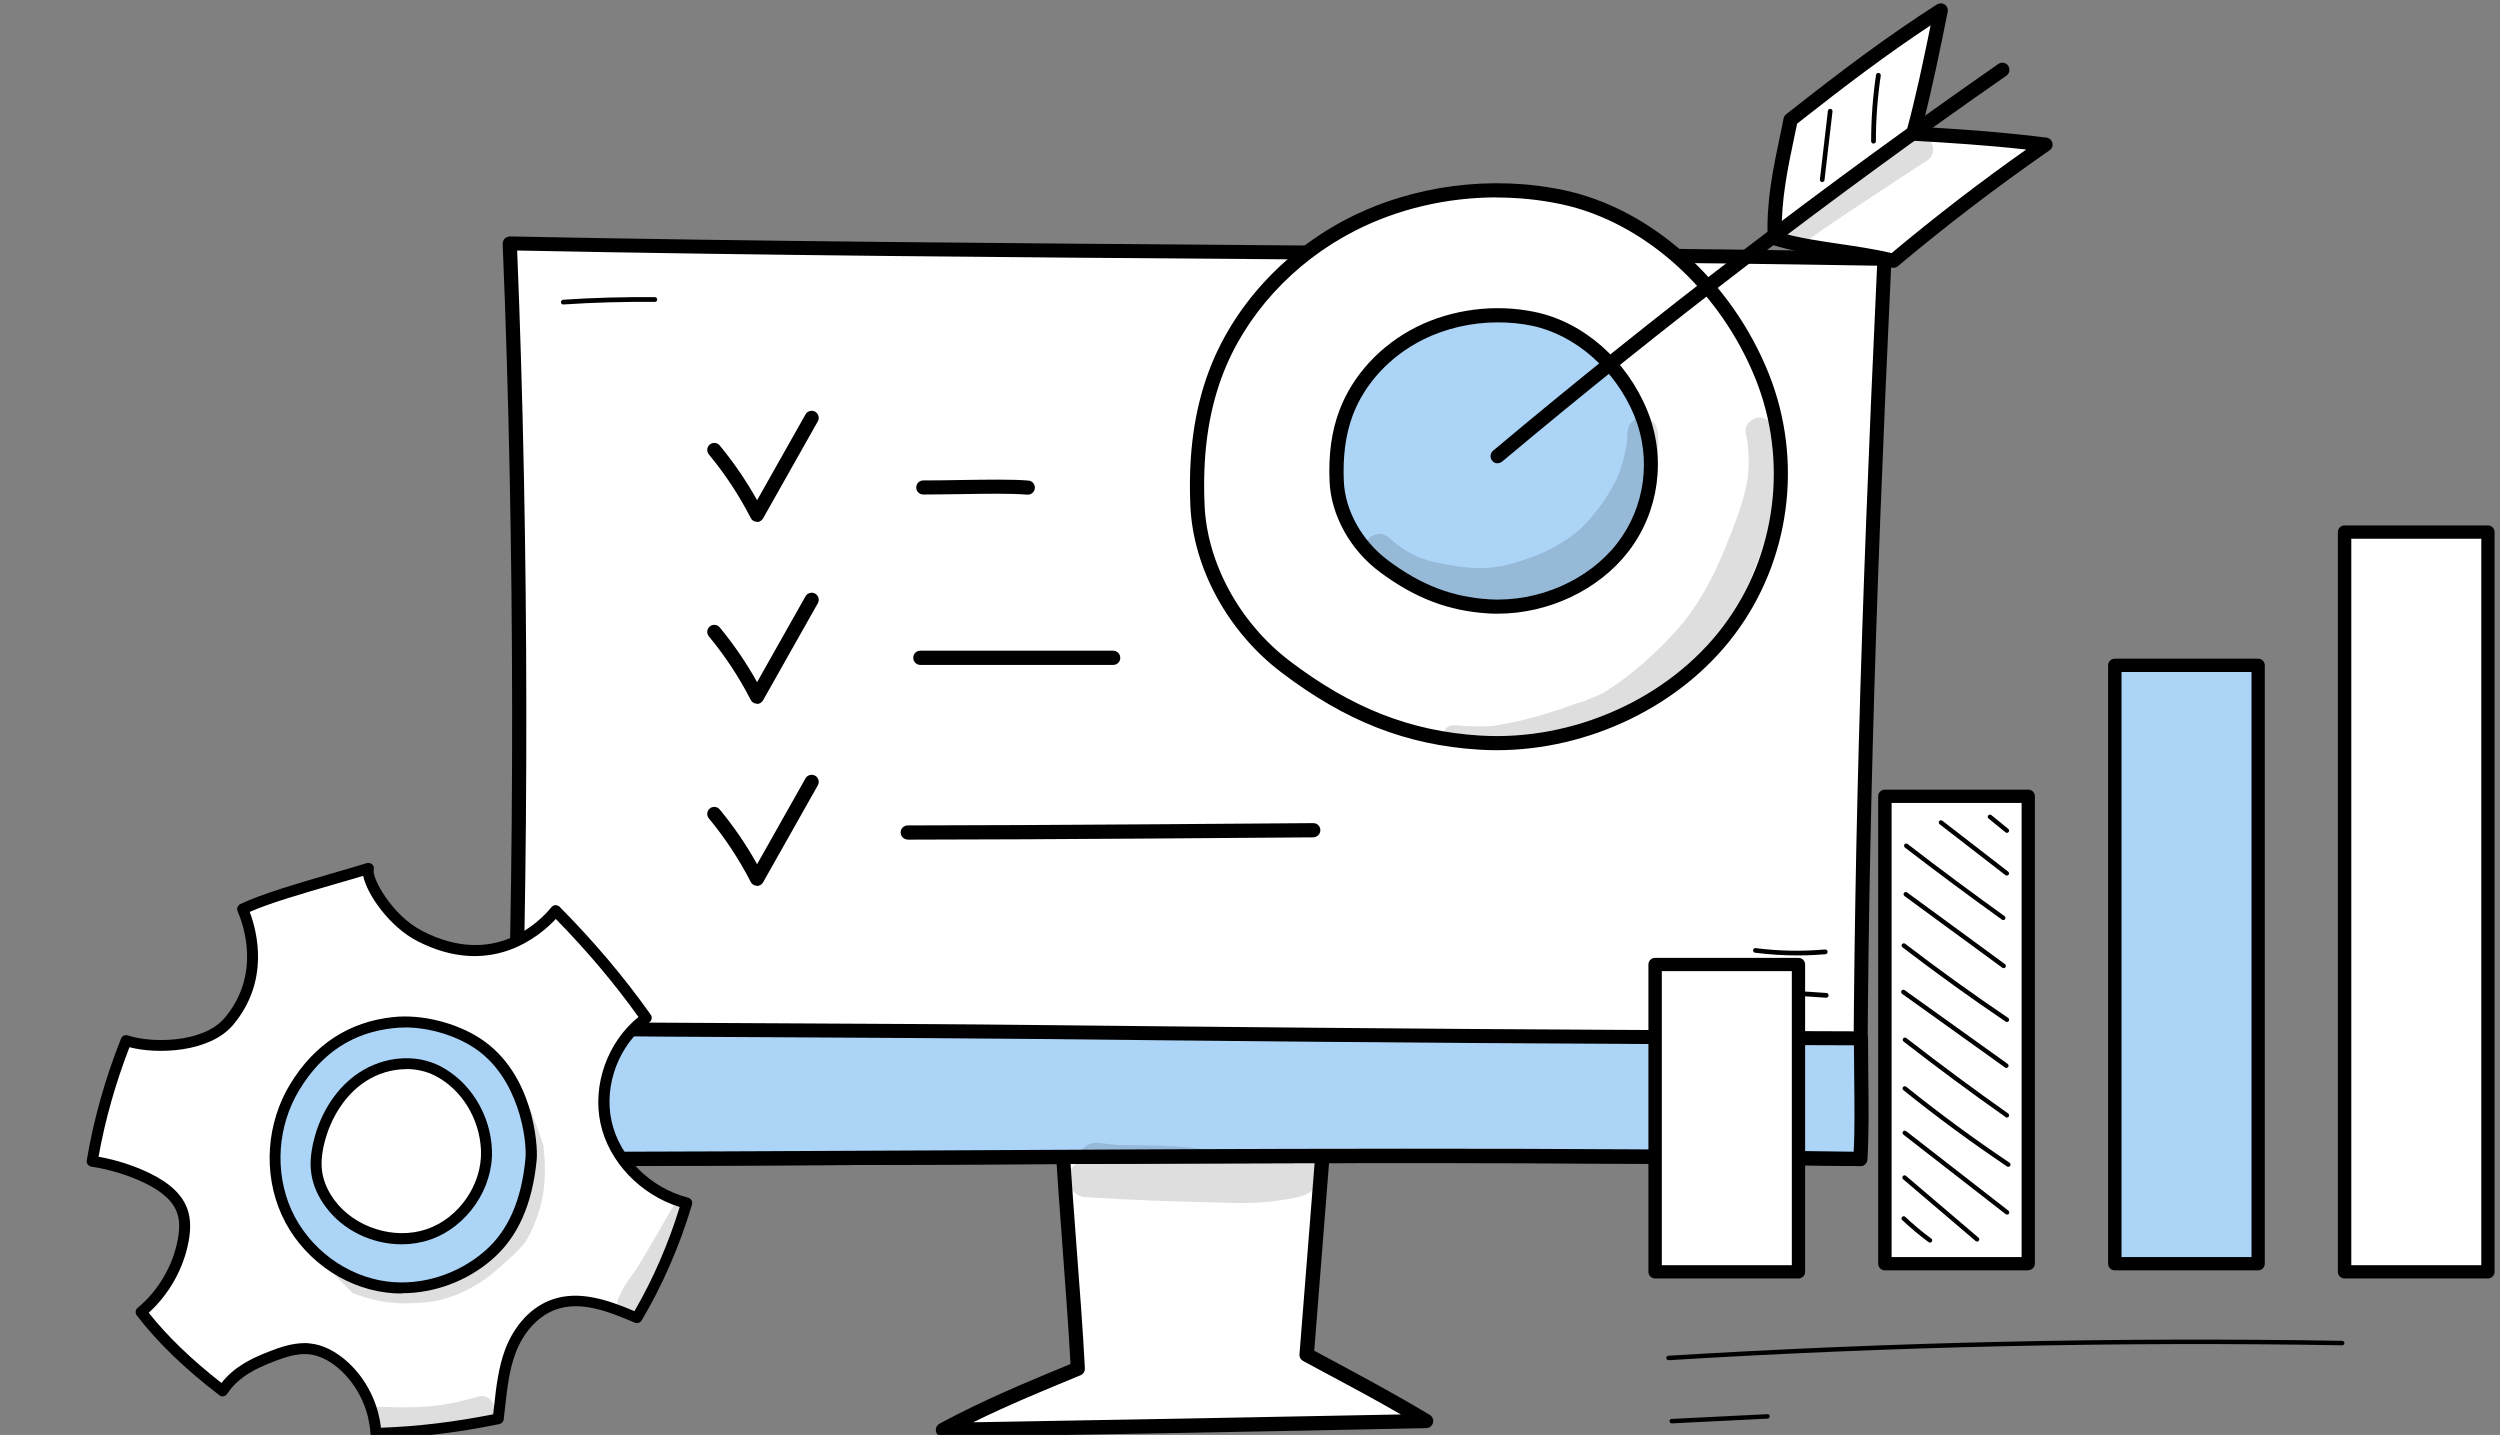 <?xml version="1.0" encoding="UTF-8"?> <svg xmlns="http://www.w3.org/2000/svg" id="Layer_1" data-name="Layer 1" viewBox="0 0 184.42 105.85"><rect x="0" y="0" width="184.42" height="105.85" fill="#808080" stroke="none"/> <defs> <style> .cls-1 { fill: #fff; } .cls-2 { opacity: .13; } .cls-3 { fill: #acd4f7; } </style> </defs> <g> <g> <g> <path class="cls-1" d="M97.73,82.73c-.45,5.74-.91,11.47-1.36,17.21,3.04,1.64,5.98,3.18,8.81,4.89-11.74,.25-23.69,.45-35.63,.66,3.25-1.76,6.6-3.13,9.95-4.51-.29-5.55-.85-11.31-1.16-16.88,1.49-.49,3.11-.41,4.69-.36,4.83,.14,9.67-.16,14.7-.99Z"></path> <path d="M69.55,106c-.24,0-.44-.16-.5-.39-.06-.23,.05-.48,.26-.59,3.16-1.71,6.46-3.08,9.66-4.4-.15-2.76-.37-5.61-.57-8.37-.2-2.68-.41-5.46-.56-8.14-.01-.24,.13-.45,.36-.52,1.48-.49,3.05-.45,4.57-.4h.3c4.96,.15,9.74-.17,14.6-.98,.16-.03,.32,.02,.44,.13,.12,.11,.18,.27,.17,.43l-1.33,16.87,.97,.52c2.63,1.41,5.12,2.75,7.56,4.22,.2,.12,.29,.36,.23,.58-.06,.22-.26,.38-.49,.39-11.75,.25-23.89,.46-35.63,.66h0Zm9.34-21.53c.15,2.55,.35,5.17,.54,7.71,.22,2.89,.45,5.87,.6,8.76,.01,.22-.12,.43-.32,.51-2.62,1.08-5.3,2.18-7.92,3.47,10.43-.18,21.13-.37,31.55-.58-1.92-1.11-3.88-2.16-5.94-3.26l-1.27-.68c-.18-.1-.29-.29-.27-.5l1.31-16.54c-4.7,.74-9.33,1.03-14.14,.9h-.3c-1.29-.05-2.62-.09-3.83,.23Z"></path> </g> <g> <path class="cls-1" d="M139.02,19.09c-1.35,28.75-1.79,47.31-1.79,66.4-31.49-.49-68.28,0-99.56,0,.72-17,.99-42.04-.07-67.54,33.97,.68,68.77,.57,101.42,1.14Z"></path> <path d="M37.67,86.02c-.14,0-.28-.06-.38-.16-.1-.1-.15-.24-.14-.38,.86-20.43,.84-45.66-.07-67.49,0-.14,.05-.28,.15-.39,.1-.1,.25-.15,.38-.16,18.22,.37,36.87,.5,54.91,.64,15.42,.12,31.37,.23,46.5,.5,.14,0,.27,.06,.37,.16,.1,.1,.15,.24,.14,.38-1.29,27.38-1.79,45.99-1.79,66.38,0,.14-.06,.27-.16,.37-.1,.1-.24,.16-.37,.15-21.19-.33-44.73-.22-67.49-.11-11.23,.05-21.84,.11-32.06,.11Zm.48-67.53c.88,21.54,.9,46.3,.07,66.48,10.06,0,20.48-.05,31.51-.11,22.58-.11,45.91-.22,66.98,.1,0-20.07,.51-38.49,1.76-65.36-14.97-.25-30.72-.37-45.96-.49-17.86-.13-36.32-.27-54.37-.63Z"></path> </g> <g> <path class="cls-3" d="M119.26,76.48c-14.38-.06-28.77-.21-43.15-.36-12.17-.13-25.94-.1-38.11-.28,0,3.94-.01,6.87-.33,9.65,31.29,0,68.07-.52,99.56,0,.18-2.43,.05-5.88,.05-8.9-5.29,0-12.73-.09-18.02-.11Z"></path> <path d="M37.67,86.02c-.15,0-.29-.06-.39-.17-.1-.11-.15-.26-.13-.41,.31-2.67,.33-5.4,.33-9.59,0-.14,.06-.27,.16-.37,.1-.1,.24-.15,.37-.15,6.95,.1,14.51,.14,21.82,.17,5.44,.03,11.07,.05,16.29,.11,13.32,.14,28.42,.29,43.14,.36h0c2.15,0,4.66,.03,7.23,.05,3.76,.03,7.65,.06,10.79,.06,.29,0,.52,.23,.52,.52,0,.89,.01,1.81,.02,2.74,.03,2.19,.05,4.46-.07,6.2-.02,.28-.25,.49-.53,.48-21.19-.35-44.73-.23-67.49-.11-11.23,.06-21.84,.11-32.06,.11Zm.85-9.65c0,3.64-.03,6.17-.27,8.6,10.04,0,20.46-.06,31.48-.11,22.59-.12,45.94-.24,67.01,.1,.09-1.62,.06-3.65,.04-5.62,0-.75-.02-1.5-.02-2.23-3.05,0-6.72-.03-10.28-.06-2.57-.02-5.07-.04-7.22-.05-14.72-.06-29.83-.22-43.15-.36-5.22-.05-10.84-.08-16.29-.11-7.13-.03-14.49-.07-21.3-.17Z"></path> </g> <g> <g class="cls-2"> <path d="M96.72,87.87s-.07,.06-.11,.08c.26-.19,.25-.18,.11-.08Z"></path> </g> <g class="cls-2"> <path d="M96.43,85.19c-1.18-.28-2.43-.08-3.64-.13-1.62,0-3.22-.2-4.82-.38-1.84-.22-3.69-.17-5.54-.22-.17-.01-.56-.05-.78-.08-.01,0-.02,0-.03,0-.1-.02-.21-.03-.31-.04,0,0-.01,0-.02,0-.52-.14-1.14,.03-1.45,.47-.24,.26-.32,.62-.28,.96-.13,.06-.25,.13-.36,.24-.9,.79-.22,2.35,1.01,2.31,3.13,.2,6.26,.32,9.39,.38,2.74,.1,4.06,.05,6.21-.4,.25-.08,.5-.17,.73-.3,.06-.05,.12-.09,.16-.12,.21-.14,.4-.31,.54-.52,.58-.78,.14-1.9-.83-2.16Z"></path> </g> </g> </g> <path d="M66.96,61.93c-.29,0-.52-.23-.52-.52s.23-.52,.52-.52c9.2,0,29.71-.17,29.92-.17h0c.29,0,.52,.23,.52,.52,0,.29-.23,.52-.52,.53-.21,0-20.72,.17-29.93,.17Z"></path> <path d="M82.12,49.05h-14.23c-.29,0-.52-.24-.52-.53s.23-.52,.52-.52h14.23c.29,0,.52,.24,.52,.53s-.23,.52-.52,.52Z"></path> <path d="M75.81,36.49s-.03,0-.05,0c-1.14-.1-2.97-.07-4.91-.04-.93,.01-1.87,.03-2.74,.03-.29,0-.52-.23-.52-.52s.23-.52,.52-.52c.87,0,1.8-.01,2.73-.03,1.97-.03,3.83-.06,5.02,.04,.29,.02,.5,.28,.48,.56-.02,.27-.25,.48-.52,.48Z"></path> <path d="M55.84,38.49h-.01c-.19,0-.37-.11-.45-.28-.85-1.66-1.89-3.24-3.09-4.69-.18-.22-.15-.55,.07-.73,.22-.18,.55-.15,.73,.07,1.04,1.26,1.97,2.62,2.76,4.04l3.57-6.33c.14-.25,.46-.34,.71-.2,.25,.14,.34,.46,.2,.71l-4.04,7.16c-.09,.16-.27,.27-.45,.27Z"></path> <path d="M55.84,51.91h-.01c-.19,0-.37-.11-.45-.28-.85-1.66-1.89-3.24-3.09-4.69-.18-.22-.15-.55,.07-.73,.22-.18,.55-.15,.73,.07,1.04,1.26,1.97,2.62,2.76,4.04l3.57-6.33c.14-.25,.46-.34,.71-.2,.25,.14,.34,.46,.2,.71l-4.04,7.16c-.09,.16-.27,.27-.45,.27Z"></path> <path d="M55.84,65.34h-.01c-.19,0-.37-.11-.45-.28-.85-1.66-1.89-3.24-3.09-4.69-.18-.22-.15-.55,.07-.73,.22-.18,.55-.15,.73,.07,1.04,1.26,1.97,2.62,2.76,4.04l3.57-6.33c.14-.25,.46-.34,.71-.2,.25,.14,.34,.46,.2,.71l-4.04,7.16c-.09,.16-.27,.27-.45,.27Z"></path> <g> <g> <g> <path class="cls-1" d="M139.67,19.23c3.59-3.02,7.34-5.88,11.22-8.57-3.31-.41-6.53-.64-9.76-.81,.82-3.05,1.43-6.08,2.04-9.1-3.75,2.41-6.96,4.83-11.08,8.07-.56,2.76-1.3,5.68-1.16,8.74,2.57,.83,5.97,.96,8.75,1.67Z"></path> <path d="M139.67,19.76s-.09,0-.13-.02c-1.22-.31-2.61-.52-3.94-.71-1.66-.24-3.38-.5-4.84-.96-.21-.07-.35-.26-.36-.47-.12-2.69,.41-5.23,.93-7.68,.08-.4,.17-.79,.24-1.18,.02-.12,.09-.23,.19-.31,4.19-3.3,7.35-5.68,11.12-8.1,.18-.11,.4-.11,.58,0,.17,.12,.26,.33,.22,.53-.56,2.79-1.14,5.65-1.88,8.51,2.72,.15,5.88,.37,9.16,.78,.21,.03,.39,.18,.44,.39,.05,.21-.03,.43-.21,.55-3.85,2.67-7.61,5.54-11.18,8.54-.1,.08-.21,.12-.34,.12Zm-8.24-2.58c1.3,.38,2.83,.6,4.32,.82,1.27,.19,2.58,.38,3.79,.67,3.18-2.66,6.51-5.23,9.93-7.64-3.01-.33-5.89-.51-8.37-.65-.16,0-.3-.09-.39-.22-.09-.13-.12-.29-.08-.44,.71-2.62,1.26-5.27,1.79-7.85-3.25,2.15-6.15,4.34-9.85,7.25-.07,.33-.14,.67-.21,1-.48,2.28-.97,4.63-.92,7.06Z"></path> </g> <g> <path class="cls-1" d="M115.28,14.54c-5.22-1.1-10.89-.37-15.57,2.02-4.68,2.39-8.34,6.42-10.06,11.07-1.14,3.09-1.44,6.39-1.31,9.65,.19,4.51,2.75,9.05,6.49,11.89,4.61,3.51,9.06,5.27,14.32,5.6,7.13,.44,14.33-2.88,18.39-8.26,4.06-5.38,4.93-12.61,2.47-18.75-2.45-6.14-7.88-11.78-14.74-13.22Z"></path> <path d="M110.42,55.34c-.44,0-.87-.01-1.31-.04-5.35-.33-9.85-2.09-14.6-5.71-3.94-2.99-6.5-7.7-6.7-12.29-.16-3.76,.28-6.99,1.34-9.85,1.76-4.77,5.52-8.9,10.31-11.35,4.78-2.44,10.58-3.2,15.91-2.07h0c6.44,1.36,12.37,6.68,15.11,13.54,2.56,6.41,1.59,13.79-2.54,19.26-3.96,5.26-10.73,8.51-17.53,8.51Zm0-40.78c-3.65,0-7.3,.84-10.48,2.47-4.56,2.33-8.14,6.26-9.81,10.78-1.01,2.73-1.43,5.82-1.27,9.45,.18,4.28,2.59,8.69,6.28,11.5,4.58,3.48,8.91,5.18,14.03,5.5,6.88,.43,13.93-2.73,17.94-8.05,3.91-5.18,4.83-12.17,2.4-18.24-2.62-6.55-8.25-11.62-14.36-12.91-1.55-.33-3.15-.49-4.74-.49Z"></path> </g> <g> <path class="cls-3" d="M113.11,23.52c-2.81-.58-5.86-.19-8.38,1.07-2.52,1.26-4.49,3.38-5.42,5.83-.61,1.63-.78,3.37-.7,5.09,.1,2.38,1.48,4.77,3.5,6.27,2.48,1.85,4.88,2.78,7.71,2.95,3.84,.23,7.72-1.52,9.91-4.35,2.19-2.84,2.65-6.65,1.33-9.88-1.32-3.24-4.24-6.21-7.94-6.97Z"></path> <path d="M110.5,45.27c-.24,0-.48,0-.72-.02-2.93-.18-5.39-1.12-7.99-3.05-2.18-1.62-3.6-4.18-3.71-6.67-.09-2.02,.15-3.75,.74-5.29,.97-2.57,3.04-4.8,5.67-6.12,2.62-1.31,5.8-1.72,8.72-1.11h0c3.6,.74,6.78,3.54,8.31,7.28,1.41,3.46,.88,7.45-1.4,10.4-2.18,2.83-5.9,4.58-9.63,4.58Zm0-21.49c-1.93,0-3.86,.44-5.54,1.28-2.4,1.2-4.28,3.22-5.16,5.55-.53,1.41-.75,3-.67,4.88,.09,2.18,1.35,4.43,3.29,5.87,2.43,1.81,4.72,2.68,7.43,2.85,3.63,.22,7.35-1.41,9.46-4.15,2.05-2.66,2.53-6.25,1.26-9.37-1.38-3.38-4.35-5.99-7.56-6.66h0c-.82-.17-1.66-.25-2.51-.25Z"></path> </g> <path d="M110.48,34.18c-.15,0-.3-.06-.4-.19-.19-.22-.16-.55,.06-.74,11.91-10,24.45-19.6,37.27-28.53,.24-.17,.56-.11,.73,.13,.16,.24,.11,.56-.13,.73-12.8,8.92-25.31,18.5-37.2,28.47-.1,.08-.22,.12-.34,.12Z"></path> <g class="cls-2"> <path d="M142.47,10.52c-.54-.76-1.36-.53-1.98,0-.58,.4-1.14,.81-1.73,1.2-2.51,1.76-5.07,3.29-6.95,4.83-.68,.77,.36,1.88,1.27,1.37,2.26-1.66,4.64-3.15,6.98-4.71,.62-.39,1.21-.81,1.83-1.2,.59-.26,.94-.93,.57-1.49Z"></path> </g> <g> <g class="cls-2"> <path d="M119.98,32.89c.03-.19,.02-.19,0,0h0Z"></path> </g> <g class="cls-2"> <path d="M107.46,41.76s.08,.01,.12,.02c-.01,0-.06-.01-.12-.02Z"></path> </g> <g class="cls-2"> <path d="M122.34,32.78c-.04-.52,.05-1.14-.31-1.57-.32-.45-1.09-.54-1.53-.18-.64,.44-.38,1.3-.53,1.93,0-.03,0-.05,0-.07,0,.02,0,.05-.01,.08-.13,.67-.29,1.34-.54,1.98-.5,1.26-1.79,3.17-3.11,4.31-1.56,1.19-2.82,1.77-5,2.38-1.33,.35-2.73,.31-3.92,.12,.02,0,.04,0,.05,0-2.49-.33-3.54-.85-4.96-2.08-.98-.89-2.4,.44-1.46,1.38,2.06,1.99,4.96,2.92,7.84,3.17,.56,.02,1.11,0,1.64-.06,0,.1,0,.2,.01,.33,.47,.96,1.05,.62,1.71,.53,.9-.18,.58-.11,1.64-.33,1.8-.31,3.23-1.45,4.5-2.62,1.65-1.46,2.8-3.34,3.47-5.36,.43-1.27,.49-2.62,.48-3.94Z"></path> </g> </g> <g> <g class="cls-2"> <path d="M108.35,55.11s-.02,0-.02,0c.04,0,.06,.01,.02,0Z"></path> </g> <g class="cls-2"> <path d="M131.1,33.54c-.04-.57-.11-1.14-.24-1.71-.04-.35-.19-.71-.54-.89-.76-.45-1.78,.29-1.52,1.1,.27,1.18,.25,2.77,0,3.9-.35,1.6-1,3.13-1.61,4.66-.12,.3-.25,.6-.39,.9-.21,.33-.07,.28-.33,.72-.49,.99-1.03,1.96-1.68,2.87-1.37,1.99-4.11,4.46-5.74,5.51-1.5,1.05-1.25,.6-2.63,1.35,.14-.08,.29-.16,.43-.24-.22,.07-.44,.15-.67,.22-1.88,.68-3.81,1.27-5.81,1.58-.07,0-.14,.02-.18,.03-.07,0-.14,.02-.21,.02-.61,.03-1.23,.03-1.84,0-.25-.01-.51-.04-.76-.06-.18-.02-.36,0-.51,.08-.57,.29-.44,1.18,.21,1.3,.37,.08,.74,.14,1.12,.19,0,0-.01,0-.01,0,.02,0,.03,0,.05,0,.03,0,.07,.01,.1,.01-.01,0-.03,0-.05,0,1.53,.22,3.06,0,4.56-.35,1.51-.28,2.96-.79,4.43-1.22,.23-.06-.07,0-.16,0,.6-.07,1.19-.28,1.76-.48,3.2-1.45,5.96-3.75,8.04-6.44,.74-.91,1.3-1.92,1.79-2.96,.22-.53,.59-1.05,.63-1.62-.02,.11-.03,.22-.05,.33,.63-1.64,1.3-3.29,1.59-5.02-.01,.1-.03,.2-.04,.3,.27-1.35,.45-2.73,.27-4.1Z"></path> </g> </g> </g> <path d="M134.42,13.43s-.01,0-.02,0c-.1-.01-.16-.1-.15-.19l.59-5.06c.01-.1,.1-.16,.19-.15,.1,.01,.16,.1,.15,.19l-.59,5.06c-.01,.09-.09,.15-.17,.15Z"></path> <path d="M138.2,10.59c-.1,0-.17-.08-.17-.17,0-1.63,.12-3.28,.36-4.89,.01-.1,.11-.16,.2-.15,.09,.01,.16,.1,.15,.2-.24,1.6-.36,3.23-.36,4.84,0,.1-.08,.17-.17,.17h0Z"></path> </g> <path d="M134.71,73.6s0,0-.01,0c-3.12-.23-6.29-.33-9.41-.31h0c-.1,0-.17-.08-.17-.17,0-.1,.08-.17,.17-.18,3.13-.03,6.31,.08,9.44,.31,.1,0,.17,.09,.16,.19,0,.09-.08,.16-.17,.16Z"></path> <path d="M132.56,70.48c-1.03,0-2.07-.07-3.09-.2-.1-.01-.16-.1-.15-.19,.01-.1,.1-.16,.19-.15,1.7,.22,3.42,.25,5.12,.1,.1,0,.18,.06,.19,.16,0,.1-.06,.18-.16,.19-.7,.06-1.4,.09-2.11,.09Z"></path> <path d="M41.55,22.46c-.09,0-.17-.07-.17-.16,0-.1,.07-.18,.16-.19,2.24-.15,4.52-.21,6.77-.19,.1,0,.17,.08,.17,.18,0,.1-.08,.17-.17,.17h0c-2.24-.02-4.52,.04-6.75,.19,0,0,0,0-.01,0Z"></path> </g> <g> <g> <path class="cls-1" d="M9.31,76.75c1.66,.59,5.82,.68,7.58-1.42,2.49-2.97,1.83-6.4,1.01-8.28,1.96-.94,5.64-1.9,9.27-2.99-.24,.87,1.48,3.8,3.81,4.99,5.31,2.72,8.86-.48,10-1.87,2.42,2.45,4.67,5.07,6.68,7.91-2.36,1.7-3.57,4.85-2.96,7.69,.62,2.84,3.02,5.21,5.95,5.97-.89,3.02-2.16,5.92-3.68,8.46-1.93-.83-4.08-1.68-6.07-1-1.55,.53-2.68,1.94-3.26,3.47-.58,1.54-.68,3.2-.89,4.97-2.94,.6-5.93,.99-9.01,1.07-.1-1.85-.95-3.65-2.3-4.92-.73-.68-1.63-1.22-2.62-1.32-.94-.09-1.88,.22-2.76,.56-1.33,.51-2.74,1.18-3.62,2.54-2.22-1.7-4.3-3.58-6.01-5.81,1.61-1.33,2.73-3.25,3.11-5.31,.12-.68,.17-1.4-.04-2.06-.38-1.19-1.5-1.98-2.62-2.52-1.27-.61-2.64-1.03-4.06-1.25,.51-3.02,1.35-5.99,2.51-8.9Z"></path> <path d="M27.73,106.14c-.21,0-.39-.17-.4-.38-.1-1.75-.89-3.45-2.17-4.65-.53-.5-1.38-1.11-2.39-1.21-.87-.08-1.75,.22-2.58,.54-1.3,.5-2.61,1.13-3.43,2.38-.06,.09-.16,.16-.27,.18-.11,.02-.22,0-.31-.08-2.54-1.94-4.54-3.87-6.09-5.88-.13-.17-.11-.42,.06-.56,1.53-1.27,2.61-3.11,2.97-5.07,.14-.77,.13-1.36-.03-1.86-.28-.89-1.07-1.63-2.41-2.28-1.21-.58-2.54-.99-3.94-1.21-.11-.02-.2-.08-.27-.16-.06-.09-.09-.2-.07-.3,.5-3,1.35-6.02,2.53-8.99,.08-.2,.31-.3,.51-.23,1.58,.56,5.53,.62,7.14-1.3,2.67-3.18,1.4-6.82,.95-7.86-.09-.2,0-.43,.2-.53,1.53-.73,4.08-1.48,6.79-2.27,.83-.24,1.69-.49,2.54-.75,.14-.04,.29,0,.4,.1,.11,.1,.15,.26,.11,.4-.15,.56,1.31,3.35,3.61,4.52,5.26,2.7,8.6-.67,9.5-1.77,.07-.09,.18-.14,.29-.15,.11,0,.23,.04,.31,.12,2.59,2.62,4.79,5.23,6.72,7.96,.13,.18,.09,.43-.09,.56-2.23,1.6-3.38,4.6-2.8,7.28,.58,2.66,2.85,4.94,5.65,5.66,.11,.03,.2,.1,.25,.19,.05,.1,.07,.21,.04,.31-.9,3.03-2.19,5.99-3.72,8.56-.1,.17-.32,.24-.51,.16-2.02-.87-3.98-1.6-5.78-.98-1.29,.44-2.42,1.65-3.01,3.23-.46,1.22-.61,2.56-.77,3.97-.03,.3-.07,.6-.1,.91-.02,.17-.15,.31-.32,.35-3.16,.65-6.13,1-9.08,1.08,0,0,0,0-.01,0Zm-5.26-7.06c.12,0,.25,0,.37,.02,.98,.09,1.96,.59,2.86,1.42,1.34,1.25,2.2,2.98,2.4,4.8,2.69-.09,5.41-.42,8.28-.99,.02-.2,.05-.41,.07-.61,.16-1.46,.32-2.84,.81-4.16,.69-1.83,1.97-3.19,3.51-3.71,1.96-.67,4.05,.03,6.03,.87,1.36-2.33,2.51-4.97,3.34-7.68-2.91-.91-5.23-3.34-5.84-6.16-.62-2.86,.53-6.03,2.8-7.86-1.77-2.47-3.77-4.85-6.1-7.23-1.18,1.27-4.83,4.39-10.2,1.64-2.07-1.06-3.72-3.44-4.01-4.82-.69,.21-1.38,.41-2.05,.6-2.47,.72-4.82,1.4-6.32,2.06,.56,1.48,1.48,5.11-1.22,8.33-1.75,2.08-5.68,2.18-7.65,1.65-1.03,2.67-1.8,5.38-2.28,8.08,1.33,.24,2.6,.65,3.76,1.21,1.55,.75,2.48,1.65,2.83,2.76,.2,.63,.22,1.35,.06,2.25-.37,2.01-1.43,3.92-2.95,5.29,1.4,1.76,3.17,3.46,5.37,5.18,.94-1.21,2.26-1.84,3.56-2.34,.77-.3,1.66-.6,2.57-.6Z"></path> </g> <path class="cls-3" d="M35.52,76.97c-1.9-1.25-4.35-1.73-6.2-1.53-3.2,.34-5.57,1.97-7.25,4.72-1.68,2.75-1.95,6.33-.62,9.27,1.32,2.94,4.23,5.12,7.42,5.51,2.68,.33,5.46-.59,7.49-2.36,2.03-1.77,2.86-4.36,3.12-7.04,.13-1.35-.41-6.25-3.96-8.57Zm-3.63,14.09c-2.56,.87-5.63-.11-7.24-2.29-.48-.64-.83-1.38-.96-2.17-.13-.79-.03-1.6,.16-2.38,.47-1.9,1.55-3.69,3.18-4.76,1.63-1.08,3.84-1.34,5.57-.45,2.15,1.11,3.49,3.48,3.59,5.82,.12,2.7-1.73,5.37-4.29,6.24Z"></path> <g class="cls-2"> <path d="M40.1,84.53c-.11-.32-.22-.64-.33-.96-.21-.6-.45-1.18-.65-1.79-.04,0-.07,0-.11,.01-.66,.29-.3,.77-.28,1.37,.07,.59,.2,1.17,.28,1.76,.07,.59,.09,1.19,.05,1.78,0,.01,0,.03-.01,.05-.09,.33-.24,.64-.33,.97-.4,1.37-.56,1.79-1.33,2.87-.05,.06-.12,.15-.17,.23-.06,.1-.28,.41-.35,.51-.02,.02-.03,.04-.04,.06-.03,.04-.07,.09-.1,.13-.1,.14-.59,.63-.59,.65-.67,.51-.6,.5-1.33,1.03-.54,.36-1.12,.67-1.71,.94-.72,.31-1.62,.71-2.73,.78-.87,.02-1.74,0-2.6-.1-1.34-.26-1.65-.48-2.79-1.12-.35-.2-.68-.62-1.11-.54,0,0-.01,0-.02,0,.31,.33,.62,.67,.94,1,.4,.42,.82,.83,1.23,1.23,1.33,.52,2.76,.81,4.19,.75,.81-.03,1.62-.07,2.4-.28,1.39-.36,2.67-1.06,3.78-1.96,.81-.74,1.7-1.42,2.37-2.29,.96-1.58,1.41-3.42,1.42-4.79,.05-.51,.01-1.4-.09-2.29Z"></path> </g> <g class="cls-2"> <path d="M50.7,88.89c-.1-.42-.72-.5-.92-.12-.92,1.6-1.83,3.2-2.8,4.78-.4,.63-.92,1.21-1.2,1.9-.09,.17-.22,.35-.23,.55-.12,.6,.61,1.07,1.12,.75,.2-.1,.28-.3,.38-.48,.08-.08,.16-.17,.23-.27,.94-1.37,1.4-2.99,2.19-4.44,.4-.76,.79-1.52,1.19-2.27,.07-.12,.09-.26,.05-.39Z"></path> </g> <g class="cls-2"> <path d="M35.78,103.02c-.37-.11-.71,.09-1.07,.16-2.36,.65-3.95,.69-6.65,.6-1.22,.03-1.22,1.82,0,1.86,2.06,.06,4.14,.09,6.15-.43,.47-.11,.95-.22,1.41-.35,.28-.07,.56-.21,.71-.48,.31-.51,.02-1.21-.55-1.36Z"></path> </g> <path d="M29.62,91.79c-2.15,0-4.31-1.01-5.6-2.77-.55-.74-.91-1.55-1.04-2.35-.13-.76-.07-1.59,.17-2.55,.52-2.12,1.74-3.95,3.35-5,1.84-1.21,4.18-1.4,5.98-.47h0c2.2,1.14,3.7,3.56,3.81,6.16,.12,2.86-1.84,5.71-4.57,6.64-.68,.23-1.38,.34-2.09,.34Zm.35-12.92c-1.04,0-2.11,.31-3.03,.92-1.44,.95-2.53,2.6-3.01,4.52-.21,.85-.26,1.57-.15,2.22,.11,.67,.42,1.36,.89,2,1.5,2.03,4.41,2.95,6.79,2.15,2.4-.81,4.13-3.32,4.02-5.84-.1-2.32-1.42-4.47-3.37-5.48-.65-.33-1.38-.5-2.13-.5Z"></path> <path d="M29.63,95.42c-.38,0-.75-.02-1.12-.07-3.31-.4-6.35-2.66-7.74-5.75-1.37-3.05-1.13-6.74,.65-9.65,1.78-2.91,4.32-4.57,7.56-4.92,2.11-.23,4.65,.4,6.47,1.59,3.87,2.54,4.25,7.79,4.14,8.95-.32,3.28-1.39,5.68-3.26,7.31-1.85,1.62-4.28,2.52-6.68,2.52Zm.23-19.62c-.27,0-.55,.01-.81,.04h0c-3.01,.32-5.29,1.81-6.95,4.53-1.64,2.68-1.86,6.08-.6,8.89,1.28,2.84,4.07,4.91,7.1,5.28,2.52,.31,5.2-.54,7.17-2.26,1.71-1.49,2.69-3.71,2.99-6.78,.14-1.43-.49-6.04-3.78-8.2-1.44-.95-3.38-1.51-5.13-1.51Zm-.85-.36h0Z"></path> </g> <g> <g> <rect class="cls-3" x="156" y="49.08" width="10.58" height="44.14"></rect> <path d="M166.58,93.71h-10.58c-.27,0-.49-.22-.49-.49V49.08c0-.27,.22-.49,.49-.49h10.58c.27,0,.49,.22,.49,.49v44.14c0,.27-.22,.49-.49,.49Zm-10.08-.98h9.59V49.57h-9.59v43.15Z"></path> </g> <g> <rect class="cls-1" x="172.95" y="39.25" width="10.58" height="54.57"></rect> <path d="M183.53,94.31h-10.58c-.27,0-.49-.22-.49-.49V39.25c0-.27,.22-.49,.49-.49h10.58c.27,0,.49,.22,.49,.49v54.57c0,.27-.22,.49-.49,.49Zm-10.08-.98h9.59V39.74h-9.59v53.59Z"></path> </g> <g> <rect class="cls-1" x="122.09" y="71.15" width="10.58" height="22.67"></rect> <path d="M132.67,94.31h-10.58c-.27,0-.49-.22-.49-.49v-22.67c0-.27,.22-.49,.49-.49h10.58c.27,0,.49,.22,.49,.49v22.67c0,.27-.22,.49-.49,.49Zm-10.08-.98h9.59v-21.69h-9.59v21.69Z"></path> </g> <g> <g> <rect class="cls-1" x="139.05" y="58.74" width="10.58" height="34.47"></rect> <path d="M149.62,93.71h-10.58c-.27,0-.49-.22-.49-.49V58.74c0-.27,.22-.49,.49-.49h10.58c.27,0,.49,.22,.49,.49v34.47c0,.27-.22,.49-.49,.49Zm-10.08-.98h9.59V59.23h-9.59v33.49Z"></path> </g> <path d="M142.37,91.66s-.07-.01-.1-.03c-.68-.5-1.33-1.05-1.95-1.63-.07-.06-.07-.17,0-.23,.06-.07,.17-.07,.23,0,.61,.57,1.25,1.11,1.92,1.6,.07,.05,.09,.16,.03,.23-.03,.04-.08,.07-.13,.07Z"></path> <path d="M145.85,91.59s-.08-.01-.11-.04l-5.35-4.56c-.07-.06-.08-.16-.02-.23,.06-.07,.16-.08,.23-.02l5.35,4.56c.07,.06,.08,.16,.02,.23-.03,.04-.08,.06-.12,.06Z"></path> <path d="M148.06,89.6s-.07-.01-.1-.03l-7.55-5.87c-.07-.06-.08-.16-.03-.23,.06-.07,.16-.08,.23-.03l7.55,5.87c.07,.06,.08,.16,.03,.23-.03,.04-.08,.06-.13,.06Z"></path> <path d="M148.15,86.08s-.06,0-.09-.03c-2.62-1.76-5.19-3.65-7.65-5.63-.07-.06-.08-.16-.03-.23,.06-.07,.16-.08,.23-.03,2.45,1.97,5.02,3.86,7.63,5.61,.08,.05,.1,.15,.04,.23-.03,.05-.08,.07-.14,.07Z"></path> <path d="M148.05,82.44s-.07,0-.09-.03c-2.55-1.79-5.08-3.67-7.54-5.58-.07-.06-.08-.16-.03-.23,.06-.07,.16-.08,.23-.03,2.45,1.9,4.98,3.78,7.52,5.57,.07,.05,.09,.15,.04,.23-.03,.05-.08,.07-.13,.07Z"></path> <path d="M148.01,78.78s-.07,0-.1-.03l-7.6-5.44c-.07-.05-.09-.15-.04-.23,.05-.07,.16-.09,.23-.04l7.6,5.44c.07,.05,.09,.15,.04,.23-.03,.04-.08,.07-.13,.07Z"></path> <path d="M148.04,75.39s-.06,0-.09-.03c-2.58-1.74-5.14-3.59-7.61-5.48-.07-.06-.09-.16-.03-.23,.05-.07,.16-.09,.23-.03,2.47,1.89,5.02,3.73,7.6,5.47,.08,.05,.09,.15,.04,.23-.03,.05-.08,.07-.14,.07Z"></path> <path d="M147.81,71.42s-.07-.01-.1-.03l-7.22-5.29c-.07-.05-.09-.16-.04-.23,.05-.07,.16-.09,.23-.04l7.22,5.29c.07,.05,.09,.16,.04,.23-.03,.04-.08,.07-.13,.07Z"></path> <path d="M147.78,67.87s-.07,0-.1-.03c-2.41-1.73-4.82-3.52-7.16-5.32-.07-.06-.08-.16-.03-.23,.06-.07,.16-.09,.23-.03,2.34,1.81,4.75,3.59,7.15,5.32,.07,.05,.09,.15,.04,.23-.03,.04-.08,.07-.13,.07Z"></path> <path d="M148.04,64.59s-.07-.01-.1-.03l-4.86-3.76c-.07-.06-.08-.16-.03-.23,.06-.07,.16-.08,.23-.03l4.86,3.76c.07,.06,.08,.16,.03,.23-.03,.04-.08,.06-.13,.06Z"></path> <path d="M148.04,61.44s-.07-.01-.1-.04l-1.25-1.02c-.07-.06-.08-.16-.02-.23,.06-.07,.16-.08,.23-.02l1.25,1.02c.07,.06,.08,.16,.02,.23-.03,.04-.08,.06-.13,.06Z"></path> </g> <path d="M123.08,100.33c-.09,0-.16-.07-.16-.15,0-.09,.06-.17,.15-.17,16.48-1.01,33.2-1.38,49.71-1.1,.09,0,.16,.08,.16,.17,0,.09-.08,.17-.17,.16-16.5-.28-33.21,.09-49.68,1.1,0,0,0,0-.01,0Z"></path> <path d="M123.32,105c-.09,0-.16-.07-.16-.16,0-.09,.07-.17,.16-.17l7.06-.35c.09-.01,.17,.07,.17,.16,0,.09-.07,.17-.16,.17l-7.06,.35s0,0,0,0Z"></path> </g> </svg> 